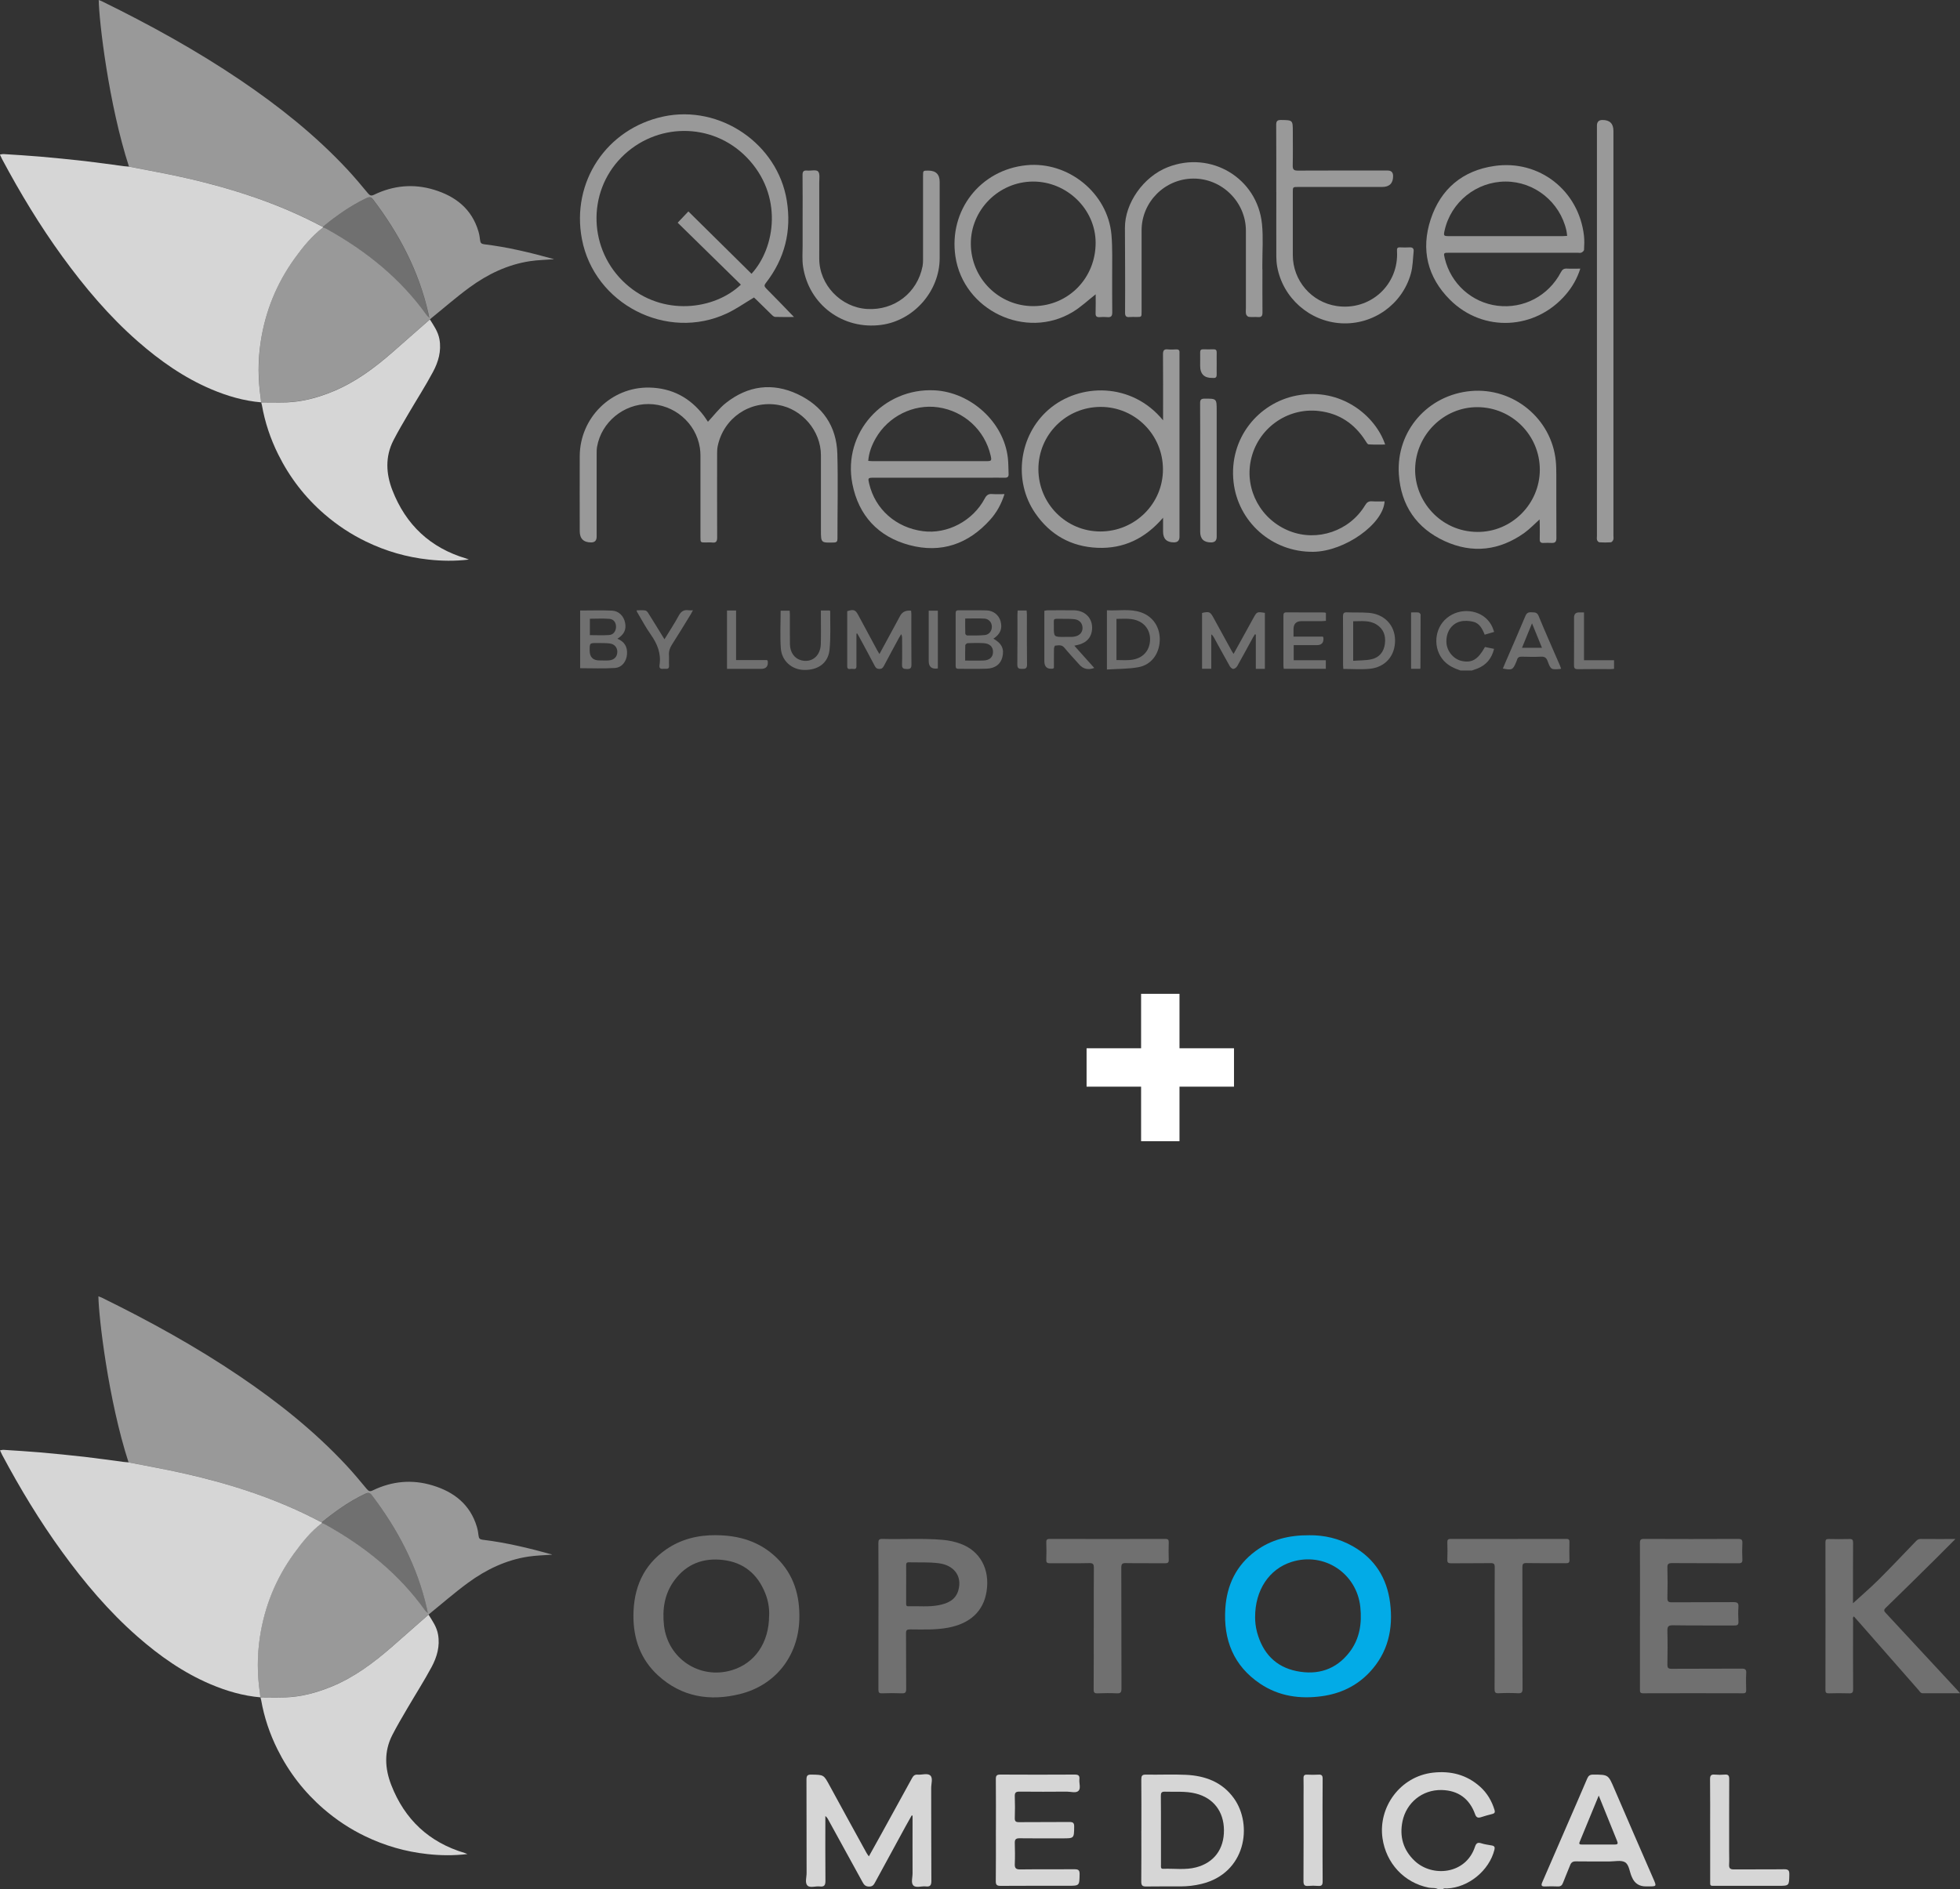 <?xml version="1.0" encoding="UTF-8"?>
<svg id="Calque_2" data-name="Calque 2" xmlns="http://www.w3.org/2000/svg" viewBox="0 0 474.26 457.25">
  <rect x="0" y="0" width="474.26" height="457.25" fill="#333333" stroke="none"/>
  <defs>
    <style>
      .cls-1, .cls-2, .cls-3, .cls-4 {
        fill: #fff;
      }

      .cls-2 {
        opacity: .3;
      }

      .cls-3 {
        opacity: .5;
      }

      .cls-4 {
        opacity: .8;
      }

      .cls-5 {
        fill: #02abe7;
      }
    </style>
  </defs>
  <g id="Calque_1-2" data-name="Calque 1">
    <g>
      <g>
        <path class="cls-2" d="M353.43,162.29c-1.52-.51-2.94-1.14-4.06-2.36-2.69-2.93-2.37-7.81,.72-10.35,3.19-2.63,8.1-2.12,10.38,1.08,.22,.31,.42,.64,.58,.99,.17,.37,.3,.77,.49,1.29-.78,.23-1.49,.43-2.29,.67-.58-1.43-1.26-2.8-2.84-3.15-.99-.22-2.12-.29-3.08-.04-2.19,.57-3.46,2.65-3.34,5.08,.1,2.1,1.71,4.04,3.71,4.47,2.46,.53,3.94-.35,5.61-3.38,.69,.14,1.39,.29,2.21,.45-.57,2.3-1.84,3.87-3.97,4.74-.47,.19-.95,.34-1.42,.51h-2.68Z"/>
        <path class="cls-3" d="M31.21,40.33C26.29,25.2,23.95,5.01,23.89,0c.29,.11,.55,.2,.79,.32,11.56,5.67,22.81,11.86,33.49,19.08,9.33,6.31,18.1,13.29,25.81,21.54,1.76,1.89,3.42,3.87,5.07,5.86,.46,.55,.81,.65,1.44,.34,4.68-2.26,9.55-2.73,14.52-1.22,5.2,1.58,9.13,4.62,10.75,10.06,.21,.7,.33,1.43,.41,2.16,.07,.65,.3,.89,.99,.98,5.68,.68,11.23,2.03,16.73,3.55,.06,.02,.11,.06,.13,.07-1.91,.15-3.86,.18-5.78,.47-5.42,.82-10.24,3.15-14.61,6.34-3.31,2.43-6.41,5.15-9.61,7.73-2.99,2.63-5.97,5.27-8.97,7.88-4.36,3.81-8.97,7.26-14.37,9.5-3.65,1.51-7.41,2.56-11.38,2.7-2.03,.07-4.06,0-6.1,0h0c-.04-.35-.06-.7-.11-1.04-.65-4.53-.68-9.07,0-13.6,1.12-7.4,3.85-14.17,8.25-20.23,1.98-2.73,4.09-5.37,6.81-7.44,.29,.12,.6,.21,.88,.37,9.54,5.3,17.88,11.99,24.26,20.95,.11,.15,.27,.26,.59,.56-.12-.55-.17-.86-.24-1.17-2.32-10.2-7.07-19.21-13.36-27.48-.5-.66-.91-.66-1.6-.34-3.83,1.82-7.26,4.24-10.52,6.92-.15-.06-.3-.1-.44-.17-5.6-2.96-11.42-5.38-17.42-7.38-7.24-2.42-14.64-4.23-22.13-5.66-2.31-.44-4.63-.89-6.94-1.33Z"/>
        <path class="cls-4" d="M78.14,55.07c-2.71,2.07-4.83,4.7-6.81,7.44-4.39,6.07-7.13,12.83-8.25,20.23-.69,4.53-.66,9.06,0,13.6,.05,.35,.07,.69,.11,1.04-4.21-.36-8.2-1.53-12.07-3.17-6.62-2.81-12.41-6.89-17.79-11.6-6.95-6.09-12.85-13.1-18.26-20.54-5.44-7.49-10.22-15.41-14.58-23.58-.16-.31-.3-.63-.51-1.08,.36-.05,.63-.14,.89-.12,2.92,.19,5.85,.36,8.77,.61,3.65,.32,7.3,.68,10.94,1.09,3.13,.36,6.26,.82,9.38,1.23,.41,.05,.82,.07,1.24,.11,2.31,.44,4.63,.89,6.94,1.33,7.49,1.43,14.89,3.24,22.13,5.66,6,2,11.82,4.42,17.42,7.38,.14,.07,.29,.12,.44,.17,0,.06,0,.13,0,.19Z"/>
        <path class="cls-4" d="M63.2,97.39c2.03,0,4.07,.06,6.1,0,3.97-.14,7.74-1.19,11.38-2.7,5.4-2.24,10.01-5.69,14.37-9.5,3-2.62,5.98-5.25,8.97-7.88,.95,1.51,1.98,2.97,2.31,4.79,.51,2.85-.26,5.49-1.57,7.93-1.82,3.4-3.91,6.65-5.86,9.98-1.27,2.17-2.56,4.34-3.71,6.58-2.02,3.96-1.79,8.08-.24,12.07,3.25,8.36,9.18,13.95,17.85,16.51,.14,.04,.28,.11,.64,.26-3.41,.4-6.58,.35-9.74,0-5.29-.57-10.32-2.03-15.1-4.34-3.64-1.76-6.99-3.97-10.05-6.61-4.72-4.07-8.46-8.92-11.23-14.5-1.88-3.79-3.22-7.77-3.95-11.95-.04-.22-.11-.43-.17-.65Z"/>
        <path class="cls-3" d="M192.12,76.72c-1.55,0-3.04,.03-4.54-.02-.3-.01-.62-.29-.86-.53-1.24-1.19-2.46-2.41-3.69-3.62-.24-.24-.5-.47-.59-.55-2.25,1.34-4.3,2.79-6.53,3.84-14.53,6.82-32.14-2.24-35.11-18.01-2.61-13.8,5.97-26.69,19.72-29.63,13.68-2.93,27.64,6.57,29.86,20.36,1.19,7.38-.49,14.05-5.09,19.96-.44,.57-.34,.85,.14,1.33,2.23,2.23,4.4,4.51,6.69,6.87Zm-10.28-10.45c5.79-6.3,7.73-19.03-1.15-28.17-8.42-8.66-22.06-8.45-30.38,.05-8.36,8.54-7.9,22.43,1.1,30.54,8.87,8,21.48,6.32,27.86,.2-5.07-4.97-10.14-9.94-15.29-14.99,.89-.94,1.71-1.8,2.59-2.73,5.17,5.11,10.22,10.1,15.28,15.1Z"/>
        <path class="cls-3" d="M171.3,102.08c1.48-1.57,2.75-3.3,4.37-4.57,5.31-4.17,11.22-4.98,17.34-2.11,6,2.82,9.41,7.72,9.6,14.41,.19,6.85,.02,13.72,.03,20.58,0,.64-.19,.89-.87,.91-3.13,.08-3.13,.1-3.13-3.03,0-6.03,0-12.06,0-18.09,0-5.87-4.53-11.2-10.35-12.18-6.86-1.16-13.2,3.16-14.63,9.98-.12,.59-.14,1.2-.14,1.8,0,6.76-.02,13.53,.01,20.29,0,.96-.25,1.36-1.23,1.23-.5-.06-1.02-.01-1.53-.01-1.27,0-1.28,0-1.28-1.25,0-6.6,0-13.21,0-19.81,0-.63-.05-1.28-.15-1.9-.96-6.02-6.26-10.51-12.42-10.54-6.03-.03-11.39,4.39-12.44,10.29-.11,.59-.11,1.21-.11,1.81,0,6.67,0,13.34,0,20q0,1.39-1.33,1.39-2.76,0-2.76-2.74c0-6.06-.03-12.12,0-18.19,.06-9.23,7.6-16.71,16.8-16.55,5.51,.1,9.95,2.46,13.27,6.88,.19,.25,.36,.52,.54,.79,.16,.24,.31,.47,.41,.61Z"/>
        <path class="cls-3" d="M281.43,101.75c0-.6,0-.94,0-1.28,0-4.91,.02-9.82-.02-14.73,0-.92,.25-1.28,1.18-1.18,.66,.07,1.34,.04,2.01,0,.57-.02,.84,.19,.8,.77-.01,.19,0,.38,0,.57,0,14.67,0,29.34,0,44.01q0,1.36-1.35,1.36-2.62,0-2.62-2.59v-3.38c-4.31,5.02-9.53,7.56-15.91,7.28-6.38-.28-11.44-3.15-15.04-8.4-5.4-7.87-3.87-18.84,3.22-25.02,7.52-6.56,20.21-6.65,27.73,2.57Zm-30.17,11.8c0,8.33,6.69,15.07,14.98,15.08,8.38,0,15.16-6.71,15.16-15.02,0-8.37-6.72-15.12-15.05-15.13-8.37,0-15.09,6.7-15.09,15.07Z"/>
        <path class="cls-3" d="M382.38,65.03c-.79,2.46-1.96,4.45-3.48,6.23-7.34,8.6-20.02,9.29-28.04,1.3-5.46-5.44-7.09-12.15-4.68-19.47,2.42-7.36,7.72-11.81,15.41-12.92,10.88-1.58,20.43,5.96,21.68,16.86,.13,1.13,.08,2.3,.02,3.44-.01,.24-.38,.55-.65,.67-.27,.12-.63,.03-.95,.03-10.34,0-20.68,0-31.03,0-1.36,0-1.39,.03-1.08,1.34,1.47,6.15,6.55,10.72,12.76,11.49,6.32,.78,12.33-2.38,15.34-8.1,.35-.67,.73-.93,1.47-.89,1.01,.06,2.03,.01,3.22,.01Zm-3.18-7.94c-.07-.51-.09-.92-.18-1.31-1.56-6.88-7.7-11.83-14.69-11.84-7.07,0-13.24,4.93-14.78,11.84-.29,1.29-.23,1.37,1.09,1.37,9.15,0,18.31,0,27.46,0,.34,0,.68-.03,1.11-.06Z"/>
        <path class="cls-3" d="M243.06,119.57c-.77,2.45-1.91,4.48-3.47,6.22-5.28,5.89-11.86,8.18-19.52,6.14-7.56-2.02-12.32-7.14-13.82-14.83-2.42-12.43,7.59-23.26,19.88-22.63,8.74,.45,16.75,7.66,17.74,16.35,.15,1.29,.12,2.61,.18,3.91,.03,.65-.25,.9-.91,.89-1.44-.03-2.87,0-4.31,0-9.13,0-18.26,0-27.38,0-1.44,0-1.47,.05-1.13,1.47,1.47,6.19,6.48,10.61,12.99,11.47,5.9,.78,12.11-2.48,14.98-7.93,.42-.79,.88-1.13,1.76-1.06,.95,.07,1.9,.02,3.02,.02Zm-32.98-8.03c.4,.03,.71,.07,1.02,.07,9.19,0,18.38,0,27.58,0,1.23,0,1.31-.11,1.03-1.34-1.4-6.15-6.43-10.79-12.71-11.69-5.95-.86-12.07,2.17-15.11,7.51-.95,1.67-1.64,3.43-1.8,5.46Z"/>
        <path class="cls-3" d="M372.55,125.69c-1.29,1.16-2.39,2.34-3.67,3.26-6.03,4.31-12.58,5.09-19.29,2.02-6.82-3.12-10.61-8.65-11.11-16.18-.68-10.45,6.98-19.22,17.44-20.15,10.27-.91,19.5,6.67,20.53,16.9,.11,1.14,.13,2.29,.13,3.44,.01,5.07-.01,10.15,.02,15.22,0,.86-.25,1.24-1.13,1.2-.67-.03-1.34-.03-2.01,0-.65,.03-.91-.22-.89-.89,.04-1.27,.01-2.55,0-3.83,0-.31-.03-.62-.04-1Zm.04-12.01c0-8.33-6.74-15.1-15.08-15.14-8.21-.04-14.94,6.74-15.09,14.93-.14,7.74,6.11,15.19,15.03,15.27,8.3,.08,15.14-6.77,15.14-15.07Z"/>
        <path class="cls-3" d="M265.12,71.23c-1.87,1.46-3.59,3.1-5.59,4.3-11.32,6.8-26.42-.42-28.35-13.48-1.64-11.12,6.01-20.95,17.18-22.06,10.13-1.01,19.7,6.75,20.58,16.85,.28,3.26,.15,6.56,.17,9.84,.02,2.97-.03,5.93,.02,8.9,.02,.94-.31,1.26-1.21,1.17-.6-.06-1.21-.04-1.82,0-.73,.05-1.03-.19-1-.97,.05-1.56,.02-3.12,.02-4.54Zm-30.21-12.21c.04,8.36,6.8,15.09,15.13,15.07,8.48-.02,15.12-6.81,15.07-15.4-.04-8.06-6.96-14.78-15.16-14.75-8.28,.04-15.08,6.85-15.04,15.08Z"/>
        <path class="cls-3" d="M308.82,46.43c0-5.39,.02-10.79-.02-16.18,0-.89,.22-1.23,1.17-1.21,2.84,.04,2.85,0,2.85,2.86,0,2.71,.04,5.43-.02,8.14-.02,.96,.24,1.25,1.23,1.25,7.25-.04,14.5-.02,21.74-.02q1.31,0,1.32,1.32,.01,2.66-2.67,2.66c-6.77,0-13.54,0-20.31,0-1.28,0-1.29,0-1.29,1.26,0,5.07,0,10.15,0,15.22,0,6.17,4.49,11.4,10.58,12.33,8.13,1.24,15.14-5.14,14.63-13.34-.04-.63,.1-.88,.75-.85,.76,.03,1.54,.05,2.3,0,.72-.05,1.05,.29,.98,.94-.19,1.83-.19,3.72-.69,5.47-2.11,7.45-9.16,12.39-16.84,11.96-7.66-.43-14.13-6.14-15.49-13.71-.15-.81-.2-1.65-.21-2.47-.02-5.2,0-10.4,0-15.6Z"/>
        <path class="cls-3" d="M386.41,80.17c0-16.59,0-33.17,0-49.76q0-1.37,1.34-1.37,2.65,0,2.65,2.64c0,32.63,0,65.26,0,97.9,0,.35,.07,.73-.03,1.04-.08,.25-.37,.61-.59,.63-.92,.07-1.85,.06-2.77,0-.21-.01-.5-.32-.57-.55-.1-.32-.03-.69-.03-1.04,0-16.49,0-32.98,0-49.47Z"/>
        <path class="cls-3" d="M335.17,107.59c-1.36,0-2.68,.05-4-.04-.28-.02-.57-.54-.78-.88-2.65-4.15-6.37-6.64-11.29-7.2-7.72-.88-14.85,4.32-16.44,11.94-1.5,7.18,2.47,14.42,9.4,17.13,6.71,2.63,14.51-.03,18.26-6.26,.41-.69,.84-1.01,1.66-.95,1.01,.07,2.03,.02,3.05,.02-.32,5.51-9.7,12.11-17.25,12.2-10.09,.12-18.24-7.34-19.3-16.91-1.16-10.54,6.02-19.16,15.32-20.92,10.73-2.03,19.06,4.96,21.37,11.88Z"/>
        <path class="cls-3" d="M305.47,65.22c0,3.48-.02,6.96,.01,10.43,0,.83-.25,1.16-1.1,1.09-.73-.06-1.47,.04-2.2-.05-.26-.03-.61-.39-.67-.66-.11-.49-.04-1.01-.04-1.52,0-6.22,0-12.44,0-18.67,0-6.94-5.79-12.67-12.74-12.62-6.89,.05-12.49,5.67-12.5,12.52,0,6.57,0,13.15,0,19.72,0,1.26,0,1.26-1.28,1.26-.54,0-1.09-.04-1.63,.01-.85,.09-1.1-.26-1.09-1.09,.03-3.61,.02-7.21,.01-10.82,0-3.22-.02-6.45-.04-9.67-.03-5.98,4.47-12.37,10.34-14.68,10.43-4.11,21.69,2.6,22.82,13.73,.33,3.25,.08,6.57,.09,9.85,0,.38,0,.77,0,1.15Z"/>
        <path class="cls-3" d="M194.21,53.07c0-3.57,.02-7.14-.02-10.72,0-.85,.26-1.15,1.1-1.07,.92,.08,2.22-.27,2.66,.21,.5,.54,.28,1.79,.28,2.73,.02,6.12,0,12.25,0,18.37,0,6.33,5.2,11.8,11.57,12.19,6.59,.4,12.17-3.89,13.43-10.34,.1-.53,.12-1.08,.12-1.62,0-6.76,0-13.52,0-20.28,0-1.25,0-1.25,1.26-1.25q2.76,0,2.76,2.72c0,6.16,0,12.31,0,18.47,0,7.96-6.23,15.09-14.13,16.15-9.25,1.24-17.51-4.86-18.92-14.08-.26-1.69-.1-3.44-.11-5.16-.01-2.1,0-4.21,0-6.31Z"/>
        <path class="cls-3" d="M290.41,113.87c0-5.42,.02-10.85-.02-16.27,0-.82,.21-1.11,1.06-1.12,2.95,0,2.95-.03,2.95,2.92,0,10.18,0,20.36,0,30.54q0,1.34-1.37,1.34-2.62,0-2.62-2.57c0-4.95,0-9.89,0-14.84Z"/>
        <path class="cls-2" d="M207.23,153.38c0,1.64,0,3.28,0,4.93,0,.99,0,1.98,0,2.97,0,.88-.68,.59-1.11,.59-.43,0-1.12,.3-1.12-.59,0-4.46,0-8.92,0-13.36,1.57-.5,1.98-.34,2.67,.94,1.52,2.84,3.05,5.67,4.58,8.51,.15,.27,.31,.53,.55,.92,1.15-2.12,2.24-4.13,3.33-6.14,.56-1.04,1.12-2.08,1.68-3.11q.79-1.45,2.65-1.23c.02,.28,.06,.59,.06,.89,0,4.05-.02,8.1,.02,12.16,0,.87-.27,1.07-1.09,1.06-.8-.01-1.22-.12-1.19-1.08,.07-2.1,.02-4.21,.02-6.32,0-.33,0-.66-.23-1.03-.19,.32-.38,.63-.56,.95-1.21,2.24-2.43,4.48-3.62,6.74-.25,.47-.52,.72-1.09,.72-.57,0-.85-.23-1.1-.7-1.2-2.29-2.43-4.56-3.66-6.83-.19-.35-.39-.7-.59-1.05-.07,.02-.13,.04-.2,.05Z"/>
        <path class="cls-2" d="M298.49,158.26c1.39-2.52,2.7-4.89,4.01-7.26,.26-.47,.52-.95,.78-1.42,.86-1.55,.86-1.55,2.78-1.25v13.55h-2.19v-8.29c-.07-.03-.14-.05-.22-.08-.15,.24-.31,.48-.45,.74-1.27,2.32-2.52,4.65-3.82,6.95-.18,.32-.61,.67-.96,.69-.27,.02-.69-.36-.86-.67-1.3-2.3-2.56-4.63-3.84-6.95-.15-.27-.31-.52-.63-.74v8.33h-2.23v-13.51c1.7-.4,1.98-.29,2.75,1.13,1.48,2.71,2.97,5.42,4.46,8.13,.09,.16,.2,.31,.41,.64Z"/>
        <path class="cls-2" d="M140.38,147.76c2.64,0,5.19-.09,7.73,.03,1.64,.08,2.82,1.33,3.14,2.9,.34,1.67-.22,2.87-1.86,3.9,1.7,.7,2.46,1.94,2.33,3.74-.13,1.75-1.21,3.23-2.97,3.34-2.75,.18-5.52,.05-8.37,.05v-13.96Zm4.81,12.08c.73,0,1.47,.05,2.19-.01,1.24-.11,1.96-.88,1.99-2.02,.03-1.11-.69-1.96-1.92-2.09-.98-.1-1.97-.08-2.95-.09-1.82-.01-1.82,0-1.82,1.8q0,2.47,2.51,2.41Zm-2.46-6.12c1.65,0,3.18,.09,4.7-.03,1.01-.08,1.6-.94,1.63-1.94,.02-1.01-.52-1.88-1.57-1.97-1.57-.13-3.15-.03-4.76-.03v3.97Z"/>
        <path class="cls-2" d="M240.37,154.57c2.05,1.17,2.68,2.52,2.16,4.52-.43,1.66-1.74,2.68-3.81,2.75-2.26,.08-4.53,.02-6.8,.03-.49,0-.68-.18-.68-.67,.01-4.27,.01-8.55,0-12.82,0-.49,.18-.68,.67-.68,2.27,.02,4.53-.03,6.8,.03,1.68,.05,2.99,1.14,3.4,2.63,.48,1.78-.05,3.11-1.73,4.21Zm-6.82,5.3c1.55,0,3.01,.05,4.46-.01,1.47-.07,2.25-.83,2.27-2.05,.02-1.25-.78-2.07-2.29-2.15-1.27-.07-2.55-.05-3.82,0-.21,0-.59,.31-.6,.49-.05,1.2-.03,2.4-.03,3.73Zm0-10.18c0,1.27-.02,2.47,.02,3.66,0,.16,.29,.45,.45,.45,1.43,0,2.86,.04,4.28-.1,1.08-.11,1.73-1.04,1.7-2.08-.03-.98-.73-1.84-1.79-1.9-1.51-.09-3.03-.02-4.66-.02Z"/>
        <path class="cls-2" d="M255,161.67c-.18,.13-.21,.16-.24,.16q-2.06,.26-2.06-1.81c0-3.67,0-7.34,0-11.01v-1.18c.29-.05,.5-.12,.71-.12,2.17,0,4.34-.05,6.51,0,2.93,.08,4.76,2.29,4.26,5.11-.29,1.64-1.35,2.63-2.89,3.13-.39,.13-.79,.19-1.34,.32,.86,.96,1.66,1.86,2.46,2.75,.78,.88,1.57,1.75,2.37,2.64-1.44,.54-2.66,.26-3.58-.77-1.23-1.38-2.5-2.73-3.68-4.15-.64-.77-1.43-.54-2.19-.48-.12,0-.3,.5-.3,.77-.03,1.56-.01,3.12-.01,4.63Zm2.53-7.53c.61,0,1.21,0,1.82,0,.19,0,.38-.03,.57-.06,1.26-.18,2.04-1,2.02-2.13-.02-1.14-.81-2-2.06-2.1-1.01-.09-2.04-.08-3.06-.08-2.13,0-1.81-.23-1.82,1.83-.02,2.56,0,2.56,2.53,2.55Z"/>
        <path class="cls-2" d="M325.04,161.89c-.03-.36-.06-.64-.06-.92,0-3.92,.01-7.85-.02-11.77,0-.72,.17-1.03,.96-1,1.75,.08,3.51-.02,5.26,.12,3.78,.29,6.33,2.97,6.38,6.59,.06,3.79-2.35,6.61-6.19,6.96-2.05,.19-4.14,.03-6.33,.03Zm2.38-1.96c1.55-.12,3.03-.06,4.43-.37,1.92-.43,3.02-1.81,3.26-3.79,.23-1.92-.33-3.55-2.02-4.61-1.75-1.11-3.71-.79-5.66-.8v9.58Z"/>
        <path class="cls-2" d="M267.84,162.04v-14.34c2.79,.16,5.57-.42,8.26,.51,2.97,1.03,4.67,3.7,4.52,6.92-.15,3.15-2.04,5.76-5.11,6.34-2.47,.46-5.04,.39-7.66,.57Zm2.31-2.29c1.21,0,2.29,.08,3.36-.02,2.55-.23,4.24-1.69,4.67-3.93,.43-2.26-.48-4.34-2.41-5.35-1.78-.93-3.69-.66-5.62-.67v9.97Z"/>
        <path class="cls-2" d="M312.98,154.08h7.12c.07,.16,.13,.24,.13,.33q.13,1.73-1.6,1.73c-1.84,0-3.68,0-5.59,0v3.66h7.77v2.07h-10.17c-.03-.24-.09-.48-.09-.73,0-4.02,0-8.04,0-12.06,0-.49,.03-.87,.69-.87,3.06,.02,6.13,.01,9.19,.02,.12,0,.24,.06,.4,.11v1.92c-.35,.03-.68,.07-1.01,.07-1.63,0-3.26,0-4.88,0q-1.95,0-1.95,2c0,.53,0,1.07,0,1.75Z"/>
        <path class="cls-2" d="M377.73,161.83c-.15,.06-.18,.08-.21,.08-2.21,.17-2.26,.19-3.05-1.92-.31-.84-.75-1.1-1.61-1.06-1.53,.07-3.06,.05-4.59,0-.64-.02-1.04,.15-1.2,.79-.05,.18-.14,.36-.21,.53-.78,1.88-1.02,2-3.21,1.55,.22-.53,.44-1.06,.66-1.58,1.6-3.71,3.23-7.41,4.79-11.14,.3-.73,.72-.94,1.45-.89,.72,.05,1.35-.09,1.74,.87,1.66,4.03,3.44,8.01,5.17,12.02,.1,.23,.17,.47,.27,.74Zm-4.62-5.05c-.82-2-1.56-3.83-2.41-5.92-.87,2.14-1.62,3.97-2.42,5.92h4.82Z"/>
        <path class="cls-2" d="M198.64,147.76h2.11c.06,.07,.14,.12,.14,.17-.03,3.12,.15,6.26-.17,9.35-.34,3.24-2.82,4.96-6.24,4.86-2.89-.08-5.32-2.18-5.54-5.2-.22-3.01-.05-6.04-.05-9.14h2.19c.02,.34,.05,.67,.05,1.01,0,2.36-.02,4.72,.01,7.08,.03,2.01,1.1,3.5,2.74,3.92,2.54,.66,4.64-1.03,4.73-3.92,.07-2.29,.02-4.59,.02-6.88,0-.38,0-.75,0-1.25Z"/>
        <path class="cls-2" d="M160.78,154.72c1.22-2,2.42-3.8,3.45-5.71,.57-1.05,1.26-1.5,2.41-1.31,.28,.05,.57,0,1.03,0-.22,.4-.35,.67-.5,.93-1.52,2.47-3.02,4.96-4.59,7.4-.5,.79-.77,1.57-.71,2.51,.06,.83-.04,1.66,.02,2.49,.08,1.11-.7,.79-1.28,.84-.65,.06-1.17-.02-1.03-.89,.44-2.78-.52-5.14-2.1-7.38-1.25-1.77-2.26-3.7-3.37-5.56-.03-.05-.02-.12-.04-.33,.69,0,1.38-.06,2.05,.03,.27,.04,.57,.36,.73,.63,1.29,2.05,2.55,4.11,3.92,6.34Z"/>
        <path class="cls-2" d="M383.28,148.21v11.58h7.27v2.08c-.26,.03-.54,.07-.81,.07-2.65,0-5.3-.03-7.94,.02-.8,.01-.95-.29-.94-1,.03-3.83,.01-7.65,.01-11.48q0-1.27,1.23-1.26c.34,0,.69,0,1.19,0Z"/>
        <path class="cls-2" d="M175.91,147.75h2.2v12h7.47c.12,.15,.19,.2,.19,.25q.23,1.88-1.6,1.88c-2.39,0-4.78,0-7.17,0-.34,0-.69,0-1.09,0v-14.12Z"/>
        <path class="cls-2" d="M341.43,148.22c.62,0,1.22-.04,1.81,.02,.19,.02,.5,.33,.5,.51,0,4.32-.02,8.65-.04,12.97,0,.03-.03,.06-.08,.15h-2.18v-13.66Z"/>
        <path class="cls-2" d="M226.93,161.78q-2.21,.32-2.21-1.77c0-3.66,0-7.32,0-10.98v-1.23h2.21v13.97Z"/>
        <path class="cls-2" d="M246.23,147.75h2.18c.02,.34,.06,.65,.07,.95,0,4.04-.03,8.08,.03,12.12,.01,.96-.37,1.08-1.17,1.07-.79,0-1.19-.1-1.18-1.07,.06-4.01,.02-8.02,.03-12.03,0-.31,.03-.62,.05-1.05Z"/>
        <path class="cls-3" d="M294.4,88.01c0,.89-.02,1.78,0,2.67,.01,.56-.21,.84-.79,.79-.06,0-.13,0-.19,0q-3.02,.08-3.02-2.94c0-1.08,.02-2.16,0-3.25,0-.52,.19-.75,.73-.74,.83,.02,1.66,.03,2.48,0,.57-.02,.81,.21,.79,.78-.02,.89,0,1.78,0,2.67Z"/>
        <path class="cls-2" d="M78.14,55.07c0-.06,0-.13,0-.19,3.26-2.68,6.69-5.1,10.52-6.92,.69-.33,1.1-.32,1.6,.34,6.29,8.27,11.04,17.29,13.36,27.48,.07,.3,.13,.61,.24,1.17-.32-.3-.48-.41-.59-.56-6.38-8.96-14.71-15.65-24.26-20.95-.28-.15-.58-.25-.88-.37Z"/>
      </g>
      <g>
        <path class="cls-4" d="M348.02,457.25c-.71-.43-1.54-.24-2.3-.39-5.97-1.18-10.34-5.92-11.2-11.98-1.07-7.52,4.3-14.95,12.2-15.85,4.33-.49,8.19,.5,11.44,3.42,1.69,1.52,2.82,3.45,3.48,5.64,.16,.52,0,.81-.55,.94-.91,.22-1.81,.48-2.71,.77-.74,.24-1.16,.11-1.45-.7-1.35-3.79-4.13-5.79-8.1-5.87-4.78-.1-8.54,3.17-9.46,7.52-.78,3.72,.15,7.01,2.97,9.66,4.25,3.98,12.31,3.25,14.54-3.39,.31-.94,.67-1.19,1.6-.88,.81,.27,1.69,.35,2.54,.52,.58,.11,.74,.4,.59,1.01-1.26,5.06-6.29,9.17-11.49,9.38-.35,.01-.73-.12-1.02,.2h-1.09Z"/>
        <path class="cls-2" d="M173.3,371.56c5.51,.03,10.5,1.51,14.55,5.4,4.27,4.11,5.75,9.31,5.56,15.07-.3,8.85-5.8,15.86-14.39,17.98-7.29,1.8-14.12,.7-19.82-4.54-4.17-3.83-5.94-8.78-5.93-14.38,.01-6.65,2.32-12.22,7.93-16.1,3.62-2.5,7.73-3.48,12.11-3.44Zm12.81,19.44c.07-1.72-.22-3.57-.92-5.33-1.83-4.65-5.19-7.51-10.2-8.11-4.79-.58-8.86,.94-11.79,4.9-2.4,3.24-2.97,6.95-2.54,10.88,.88,8.06,8.63,13.22,16.4,10.9,5.59-1.67,9.03-6.65,9.04-13.24Z"/>
        <path class="cls-5" d="M316.8,371.57c3.52-.05,7.2,.75,10.57,2.68,5.3,3.02,8.23,7.68,8.99,13.67,.8,6.31-.5,12.08-4.99,16.84-3.12,3.3-7.03,5.14-11.49,5.76-5.32,.74-10.43,.02-14.96-3.02-6.46-4.34-8.92-10.65-8.43-18.21,.37-5.69,2.66-10.46,7.32-13.9,3.74-2.76,8.03-3.85,12.99-3.82Zm-13.1,19.87c-.01,.98,.12,2.31,.47,3.61,1.36,4.99,4.43,8.36,9.56,9.4,5.11,1.04,9.57-.36,12.82-4.6,2.45-3.2,3.02-6.93,2.61-10.88-.85-8.21-8.78-13.44-16.65-10.94-5.4,1.71-8.84,6.8-8.81,13.41Z"/>
        <path class="cls-2" d="M448.23,388.15c2.1-1.93,4.28-3.78,6.3-5.79,3.07-3.06,6.05-6.22,9.06-9.34,.31-.32,.6-.56,1.11-.55,2.74,.03,5.49,.01,8.45,.01-1.71,1.72-3.29,3.32-4.89,4.9-3.99,3.94-7.97,7.88-11.99,11.78-.57,.55-.35,.82,.07,1.27,5.73,6.16,11.45,12.34,17.17,18.51,.21,.23,.41,.47,.77,.87-3.15,0-6.1,0-9.04,0-.53,0-.72-.44-.99-.75-4.87-5.53-9.72-11.08-14.58-16.62-.36-.4-.71-.81-1.08-1.22-.37,.29-.2,.63-.2,.92-.01,5.56-.03,11.13,.01,16.69,0,.83-.23,1.03-1.03,1-1.59-.06-3.18-.04-4.77,0-.61,.01-.9-.08-.9-.81,.02-11.92,.02-23.85,0-35.77,0-.64,.22-.78,.81-.77,1.66,.03,3.33,.05,4.99,0,.73-.02,.89,.21,.89,.91-.03,4.66-.02,9.32-.02,13.98v1.05l-.13-.26Z"/>
        <path class="cls-2" d="M396.83,391.13c0-5.89,.02-11.77-.02-17.66,0-.8,.19-1.02,1.01-1.01,7.59,.03,15.19,.04,22.78,0,.84,0,1.04,.24,1,1.03-.07,1.3-.06,2.6,0,3.9,.04,.76-.19,.97-.95,.96-5.35-.03-10.7,0-16.06-.04-.9,0-1.16,.22-1.13,1.13,.07,2.42,.06,4.84,0,7.26-.02,.83,.19,1.11,1.07,1.1,4.99-.04,9.98,0,14.97-.04,.89,0,1.21,.22,1.15,1.13-.08,1.19-.07,2.38,0,3.57,.04,.79-.26,.96-.99,.95-4.95-.03-9.91,.03-14.86-.05-1.16-.02-1.36,.34-1.34,1.39,.07,2.71,.05,5.42,0,8.12-.01,.81,.22,1.03,1.03,1.02,5.64-.04,11.28,0,16.92-.04,.91,0,1.18,.23,1.12,1.13-.08,1.33-.04,2.67-.01,4.01,.01,.57-.09,.83-.75,.83-8.06-.02-16.13-.03-24.19,0-.78,0-.76-.38-.76-.92,0-5.92,0-11.85,0-17.77Z"/>
        <path class="cls-2" d="M212.56,391.14c0-5.89,.02-11.78-.02-17.67,0-.8,.18-1.03,1-1.01,4.88,.13,9.76-.2,14.64,.23,1.44,.13,2.86,.43,4.22,.93,4.73,1.72,7.15,6.13,6.33,11.49-.74,4.83-3.96,7.84-9.35,8.84-3.05,.57-6.12,.42-9.19,.41-.76,0-.96,.19-.96,.95,.04,4.48,0,8.96,.04,13.44,0,.85-.21,1.12-1.07,1.08-1.59-.07-3.18-.06-4.77,0-.74,.03-.88-.23-.88-.91,.02-5.92,.01-11.85,.01-17.77Zm6.7-7.72c0,1.55,0,3.11,0,4.66,0,.4,.01,.69,.55,.68,2.45-.08,4.93,.21,7.36-.27,2.14-.42,4.05-1.25,4.72-3.59,.97-3.42-1.02-6.09-4.78-6.56-2.38-.3-4.76-.16-7.15-.22-.61-.02-.71,.23-.7,.76,.03,1.52,0,3.03,.01,4.55Z"/>
        <path class="cls-4" d="M199.71,439.51c0,5.33-.03,10.5,.02,15.66,.01,1.08-.26,1.54-1.39,1.4-1-.12-2.3,.41-2.94-.2-.69-.67-.23-1.98-.23-3.01-.02-7.55,0-15.1-.03-22.65,0-.95,.23-1.23,1.2-1.21,3.01,.05,2.97,.03,4.39,2.64,2.96,5.46,5.96,10.89,8.95,16.33,.13,.24,.31,.46,.56,.82,1.06-1.9,2.06-3.68,3.04-5.47,2.48-4.49,4.95-8.98,7.41-13.48,.31-.57,.67-.89,1.35-.83,1.04,.09,2.36-.42,3.05,.19,.7,.63,.23,1.98,.23,3.01,.02,7.51,0,15.03,.04,22.54,0,1.07-.32,1.43-1.35,1.31-1.03-.12-2.36,.44-3.02-.24-.61-.63-.17-1.93-.18-2.93-.02-4.3,0-8.6,0-12.9,0-.35,0-.7,0-1.05l-.2-.07c-.52,.92-1.04,1.83-1.54,2.75-2.42,4.44-4.83,8.88-7.25,13.32-.33,.6-.57,1.16-1.49,1.16-.9,0-1.26-.41-1.63-1.1-2.66-4.88-5.35-9.75-8.03-14.62-.24-.43-.41-.91-.96-1.37Z"/>
        <path class="cls-2" d="M264.66,394.03c0-4.84-.02-9.68,.02-14.52,0-.9-.14-1.23-1.15-1.2-3.14,.08-6.29,.01-9.44,.04-.69,0-.96-.14-.92-.88,.06-1.37,.04-2.75,0-4.12-.02-.61,.08-.89,.81-.89,9.33,.03,18.66,.02,27.99,0,.7,0,.85,.23,.83,.87-.04,1.37-.05,2.75,0,4.12,.03,.71-.19,.91-.91,.9-3.15-.04-6.29,.02-9.44-.04-.89-.02-1.13,.19-1.13,1.11,.04,9.75,.01,19.51,.04,29.26,0,.88-.19,1.19-1.11,1.15-1.55-.08-3.11-.06-4.66,0-.76,.03-.96-.19-.96-.95,.04-4.95,.02-9.9,.02-14.85Z"/>
        <path class="cls-2" d="M361.66,394.06c0-4.91-.02-9.82,.02-14.73,0-.81-.2-1.03-1.02-1.01-3.18,.05-6.36,0-9.54,.04-.7,0-.94-.17-.91-.9,.06-1.37,.04-2.74,0-4.12-.02-.63,.11-.88,.82-.88,9.33,.02,18.66,.02,27.98,0,.67,0,.76,.26,.75,.82-.03,1.41-.05,2.82,0,4.22,.03,.68-.19,.84-.85,.84-3.18-.03-6.36,.02-9.54-.04-.83-.01-1,.22-1,1.02,.03,9.78,0,19.57,.04,29.35,0,.89-.2,1.19-1.12,1.14-1.55-.08-3.11-.08-4.66,0-.86,.04-.99-.27-.99-1.04,.03-4.91,.02-9.82,.02-14.73Z"/>
        <path class="cls-4" d="M276.18,443.04c0-4.12,.02-8.24-.02-12.36,0-.85,.16-1.2,1.11-1.18,3.22,.06,6.44-.1,9.66,.05,4.65,.22,8.78,1.71,11.63,5.67,4.64,6.45,2.91,18.15-7.85,20.74-1.66,.4-3.34,.59-5.04,.6-2.79,.01-5.57-.03-8.36,.02-.92,.02-1.16-.31-1.16-1.19,.04-4.12,.02-8.24,.02-12.36Zm4.74-.12c0,2.82,0,5.63,0,8.45,0,.4-.14,.96,.55,.93,2.66-.11,5.35,.34,7.98-.36,4.31-1.14,6.75-4.41,6.71-9.02-.04-4.5-2.55-7.77-6.82-8.84-2.45-.62-4.95-.36-7.44-.45-.85-.03-1.03,.28-1.01,1.06,.04,2.74,.02,5.49,.02,8.23Z"/>
        <path class="cls-4" d="M240.98,442.83c0-4.08,.02-8.16-.02-12.25,0-.86,.25-1.09,1.1-1.09,6,.03,12.01,.04,18.01,0,.95,0,1.2,.32,1.11,1.18-.09,.93,.38,2.12-.19,2.73-.62,.66-1.85,.22-2.81,.22-3.83,.03-7.67,.04-11.5,0-.93-.01-1.16,.29-1.13,1.17,.06,1.73,.06,3.47,0,5.2-.03,.83,.25,1.03,1.05,1.02,4.05-.04,8.1,0,12.15-.04,.87,0,1.18,.19,1.17,1.12-.04,2.84,0,2.84-2.81,2.84-3.47,0-6.95,.03-10.42-.02-.94-.01-1.17,.34-1.14,1.2,.05,1.66,.07,3.33,0,4.98-.05,1.02,.24,1.38,1.32,1.36,4.38-.06,8.75,0,13.13-.04,.93,0,1.25,.21,1.23,1.19-.05,2.81,0,2.81-2.84,2.81-5.43,0-10.85-.02-16.28,.02-.9,0-1.17-.24-1.16-1.15,.05-4.15,.02-8.31,.02-12.46Z"/>
        <path class="cls-4" d="M398.26,456.56q-2.44,0-3.37-2.22c-.03-.07-.06-.13-.09-.2-.52-1.18-.6-2.85-1.61-3.44-.95-.55-2.46-.18-3.72-.18-2.71-.01-5.42,.03-8.14-.02-.8-.02-1.17,.28-1.43,.98-.54,1.41-1.17,2.79-1.7,4.21-.24,.64-.58,.91-1.28,.88-1.01-.05-2.03-.04-3.04,0-.78,.03-1.07-.15-.71-.99,2.08-4.76,4.13-9.53,6.2-14.29,1.56-3.61,3.15-7.2,4.68-10.82,.3-.7,.65-.97,1.44-.97,3.72,.01,3.66,.01,5.13,3.44,3.11,7.26,6.27,14.5,9.42,21.73,.83,1.91,.86,1.89-1.23,1.89-.18,0-.36,0-.54,0Zm-11.42-21.97c-1.61,3.9-3.11,7.56-4.62,11.22-.23,.56,.1,.61,.52,.61,2.67,0,5.34-.01,8.02,0,.72,0,.77-.26,.53-.85-1.45-3.56-2.89-7.13-4.44-10.98Z"/>
        <path class="cls-4" d="M413.8,442.87c0-4.08,.03-8.16-.02-12.24-.01-.92,.27-1.21,1.16-1.13,.79,.07,1.59,.07,2.38,0,.87-.08,1.1,.24,1.1,1.09-.03,5.85-.02,11.7-.02,17.54,0,1.05,.05,2.1-.01,3.14-.05,.9,.26,1.19,1.17,1.18,4.05-.04,8.1,.02,12.15-.04,1.03-.02,1.27,.31,1.25,1.28-.05,2.73-.01,2.73-2.7,2.73-4.99,0-9.98,0-14.97,0-1.64,0-1.48,.16-1.48-1.42,0-4.04,0-8.09,0-12.13Z"/>
        <path class="cls-4" d="M320.02,442.99c0,4.12-.02,8.23,.02,12.35,0,.85-.21,1.17-1.09,1.1-.79-.07-1.59-.07-2.38,0-.9,.08-1.17-.23-1.17-1.14,.04-6.86,.02-13.72,.02-20.59,0-1.44,.03-2.89-.01-4.33-.02-.66,.22-.9,.88-.87,.9,.04,1.81,.06,2.71,0,.81-.06,1.05,.21,1.04,1.03-.04,4.15-.02,8.31-.02,12.46Z"/>
        <path class="cls-3" d="M31.11,353.94c-4.9-15.09-7.24-35.2-7.3-40.2,.29,.11,.55,.2,.79,.31,11.52,5.65,22.74,11.83,33.38,19.02,9.3,6.29,18.04,13.25,25.72,21.47,1.76,1.88,3.41,3.86,5.05,5.84,.46,.55,.81,.65,1.44,.34,4.67-2.26,9.52-2.72,14.48-1.21,5.19,1.57,9.1,4.61,10.72,10.03,.21,.7,.33,1.43,.41,2.15,.07,.64,.3,.89,.99,.97,5.66,.68,11.19,2.02,16.68,3.54,.06,.02,.11,.06,.12,.07-1.9,.15-3.85,.18-5.76,.47-5.4,.82-10.21,3.14-14.56,6.32-3.3,2.42-6.39,5.13-9.58,7.71-2.98,2.62-5.95,5.25-8.94,7.86-4.35,3.8-8.94,7.24-14.33,9.47-3.63,1.51-7.39,2.55-11.35,2.69-2.02,.07-4.05,0-6.08,0h0c-.04-.35-.06-.69-.11-1.04-.65-4.52-.68-9.04,0-13.55,1.12-7.38,3.84-14.12,8.22-20.17,1.97-2.73,4.08-5.35,6.78-7.41,.29,.12,.6,.21,.88,.37,9.51,5.28,17.82,11.95,24.18,20.88,.11,.15,.27,.26,.59,.55-.12-.55-.17-.86-.24-1.16-2.31-10.16-7.05-19.15-13.32-27.39-.5-.65-.91-.66-1.6-.34-3.82,1.81-7.24,4.23-10.49,6.89-.15-.06-.3-.1-.44-.17-5.58-2.95-11.38-5.36-17.36-7.36-7.22-2.41-14.59-4.22-22.06-5.64-2.31-.44-4.61-.89-6.92-1.33Z"/>
        <path class="cls-4" d="M77.89,368.63c-2.71,2.06-4.81,4.69-6.78,7.41-4.38,6.05-7.1,12.79-8.22,20.17-.68,4.51-.66,9.04,0,13.55,.05,.34,.07,.69,.11,1.04-4.19-.36-8.18-1.53-12.03-3.16-6.6-2.8-12.36-6.86-17.73-11.57-6.92-6.07-12.81-13.05-18.2-20.47-5.43-7.47-10.19-15.36-14.53-23.5-.16-.3-.29-.62-.51-1.08,.36-.05,.63-.14,.88-.12,2.92,.19,5.83,.36,8.74,.61,3.64,.32,7.27,.68,10.9,1.09,3.12,.36,6.24,.81,9.35,1.22,.41,.05,.82,.07,1.23,.11,2.31,.44,4.61,.89,6.92,1.33,7.47,1.43,14.84,3.23,22.06,5.64,5.98,2,11.78,4.41,17.36,7.36,.14,.07,.29,.12,.44,.17,0,.06,0,.13,0,.19Z"/>
        <path class="cls-4" d="M62.99,410.81c2.03,0,4.05,.06,6.08,0,3.95-.14,7.71-1.18,11.35-2.69,5.38-2.24,9.98-5.68,14.33-9.47,2.99-2.61,5.96-5.24,8.94-7.86,.95,1.5,1.98,2.96,2.3,4.78,.51,2.84-.26,5.48-1.56,7.9-1.82,3.38-3.9,6.63-5.84,9.95-1.27,2.17-2.55,4.33-3.69,6.56-2.01,3.95-1.78,8.05-.23,12.03,3.24,8.34,9.15,13.9,17.79,16.46,.14,.04,.28,.11,.64,.26-3.4,.4-6.56,.35-9.71,0-5.27-.57-10.28-2.02-15.05-4.32-3.63-1.75-6.97-3.96-10.01-6.59-4.7-4.06-8.44-8.89-11.2-14.45-1.88-3.78-3.21-7.75-3.94-11.91-.04-.22-.11-.43-.17-.64Z"/>
        <path class="cls-2" d="M77.89,368.63c0-.06,0-.13,0-.19,3.25-2.67,6.67-5.08,10.49-6.89,.69-.33,1.1-.32,1.6,.34,6.27,8.25,11,17.23,13.32,27.39,.07,.3,.13,.61,.24,1.16-.32-.29-.48-.4-.59-.55-6.36-8.93-14.67-15.6-24.18-20.88-.27-.15-.58-.25-.88-.37Z"/>
      </g>
      <rect class="cls-1" x="276.11" y="240.53" width="9.29" height="35.67"/>
      <rect class="cls-1" x="276.11" y="240.53" width="9.29" height="35.67" transform="translate(539.12 -22.4) rotate(90)"/>
    </g>
  </g>
</svg>